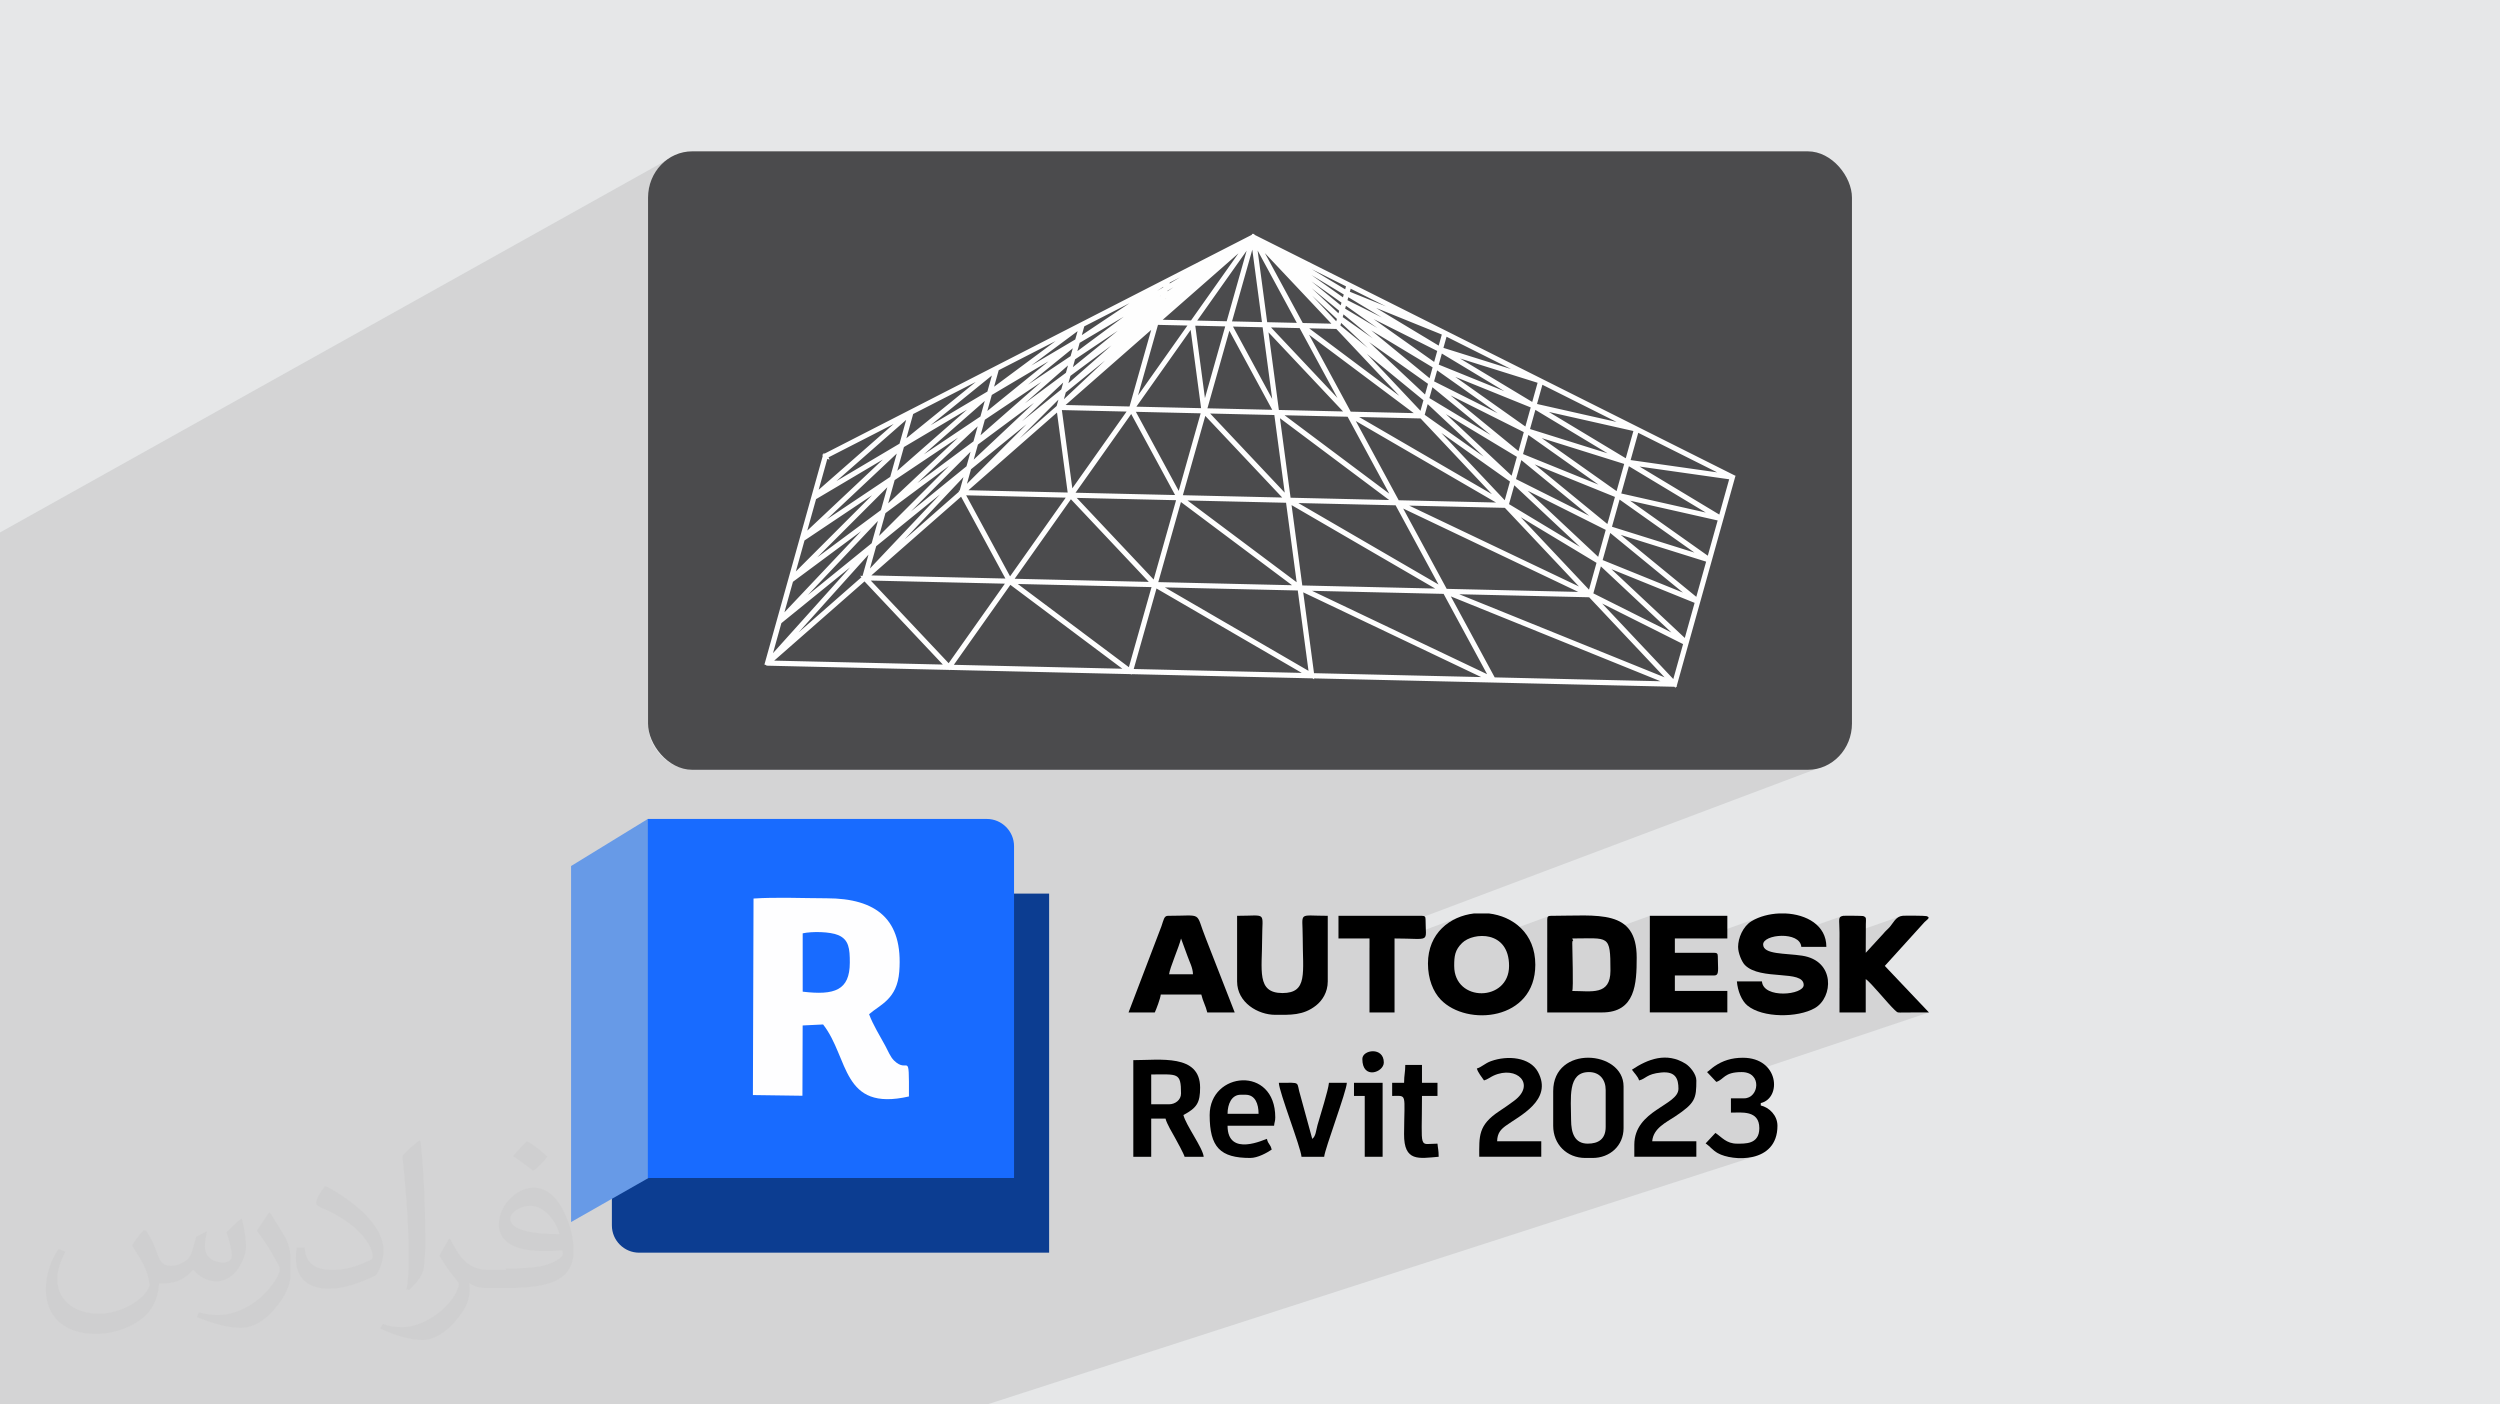 <?xml version="1.0" encoding="UTF-8"?>
<!DOCTYPE svg PUBLIC "-//W3C//DTD SVG 1.1//EN" "http://www.w3.org/Graphics/SVG/1.1/DTD/svg11.dtd">
<!-- Creator: CorelDRAW -->
<svg xmlns="http://www.w3.org/2000/svg" xml:space="preserve" width="3.709in" height="2.083in" version="1.1" style="shape-rendering:geometricPrecision; text-rendering:geometricPrecision; image-rendering:optimizeQuality; fill-rule:evenodd; clip-rule:evenodd"
viewBox="0 0 3709.33 2083.19"
 xmlns:xlink="http://www.w3.org/1999/xlink"
 xmlns:xodm="http://www.corel.com/coreldraw/odm/2003">
 <defs>
  <style type="text/css">
   <![CDATA[
    .str0 {stroke:#FEFEFE;stroke-width:6.67;stroke-miterlimit:2.613}
    .fil8 {fill:#4B4B4D}
    .fil3 {fill:black}
    .fil4 {fill:#0C3D91}
    .fil6 {fill:#186BFF}
    .fil5 {fill:#679AE7}
    .fil0 {fill:#E6E7E8}
    .fil7 {fill:#FEFEFF}
    .fil9 {fill:#FEFEFE;fill-rule:nonzero}
    .fil2 {fill:#373435;fill-opacity:0.031}
    .fil1 {fill:#373435;fill-opacity:0.102}
   ]]>
  </style>
 </defs>
 <g id="Layer_x0020_1">
  <polygon class="fil0" points="-0,0 3709.33,0 3709.33,2083.19 -0,2083.19 "/>
  <polygon class="fil1" points="625.5,2083.19 602.31,2083.19 596.41,2083.19 596.38,2083.19 596.31,2083.19 593.26,2083.19 593.25,2083.19 591.35,2083.19 574.65,2083.19 569.84,2083.19 569.64,2083.19 563.52,2083.19 562.61,2083.19 560.96,2083.19 552.24,2083.19 533.7,2083.19 518.98,2083.19 508.53,2083.19 508.5,2083.19 505.63,2083.19 505.61,2083.19 484.09,2083.19 482.9,2083.19 470.54,2083.19 458,2083.19 454.22,2083.19 448.41,2083.19 447.81,2083.19 439.7,2083.19 439.58,2083.19 387.72,2083.19 387.72,2083.19 378.28,2083.19 357.6,2083.19 348.08,2083.19 347.75,2083.19 347.75,2083.19 340.54,2083.19 339,2083.19 331.1,2083.19 316.18,2083.19 306.61,2083.19 274.76,2083.19 272.96,2083.19 260.49,2083.19 239.06,2083.19 235.89,2083.19 226.74,2083.19 203.31,2083.19 196.72,2083.19 174.39,2083.19 174.38,2083.19 174.2,2083.19 173.11,2083.19 159.56,2083.19 141.77,2083.19 141.75,2083.19 141.74,2083.19 135.63,2083.19 123.37,2083.19 112.94,2083.19 108.22,2083.19 97.65,2083.19 88.43,2083.19 49.41,2083.19 32.96,2083.19 -0,2083.19 -0,2071.91 -0,2071.89 -0,2070.8 -0,2047.82 -0,2038.06 -0,1910.14 -0,1659.99 -0,1642.76 -0,790 997.52,232.85 991.85,236.3 986.57,240.26 981.69,244.7 977.25,249.58 973.29,254.87 969.84,260.53 966.94,266.53 964.62,272.83 962.93,279.39 961.88,286.19 961.52,293.18 961.52,1073.54 961.88,1080.53 962.93,1087.33 964.62,1093.89 966.94,1100.19 969.84,1106.19 973.29,1111.85 977.25,1117.13 981.69,1122.02 986.57,1126.46 991.85,1130.42 997.52,1133.87 1003.51,1136.76 1009.81,1139.08 1016.38,1140.78 1023.18,1141.83 1030.17,1142.18 2679.17,1142.18 2686.16,1141.83 2692.96,1140.78 2699.52,1139.08 2705.82,1136.76 2026.83,1392.45 2031.97,1392.45 2031.97,1406.39 2069.13,1392.45 2078.73,1392.53 2080.19,1392.56 2167.57,1359.84 2161.39,1362.32 2155.44,1365.29 2149.79,1368.74 2148.33,1369.82 2187.16,1355.29 2187.17,1355.29 2148.31,1369.83 2144.47,1372.67 2139.52,1377.09 2135,1381.98 2130.94,1387.35 2127.38,1393.2 2124.37,1399.53 2121.96,1406.34 2120.18,1413.63 2120.04,1414.63 2182.01,1391.67 2187.29,1390.11 2192.91,1389.12 2198.72,1388.75 2204.6,1389.06 2210.43,1390.13 2212.54,1390.83 2298.43,1359.09 2297.51,1359.44 2296.8,1359.96 2296.28,1360.67 2295.93,1361.59 2295.73,1362.74 2295.67,1364.14 2295.68,1364.14 2295.68,1406.01 2332.84,1392.45 2342.43,1392.39 2350.87,1392.27 2356.15,1392.22 2447.88,1358.83 2447.88,1405.8 2485.04,1392.45 2522.99,1392.45 2613.19,1360.17 2608.23,1362.03 2603.49,1364.17 2599.01,1366.61 2594.41,1369.93 2590.38,1374.01 2586.92,1378.68 2584.06,1383.76 2581.8,1389.09 2580.17,1394.5 2579.18,1399.81 2578.85,1404.84 2578.85,1404.84 2579.07,1408.2 2628.76,1390.6 2633.42,1389.49 2638.42,1388.78 2643.59,1388.5 2648.8,1388.67 2649.52,1388.77 2732.01,1359.57 2730.31,1360.61 2729.31,1362.15 2728.86,1364.36 2728.8,1367.43 2728.96,1371.55 2729.18,1376.89 2729.3,1383.65 2729.31,1391.06 2729.31,1391.19 2819.38,1359.58 2816.3,1361.06 2813.68,1363.06 2811.39,1365.45 2809.32,1368.09 2807.35,1370.84 2805.35,1373.57 2803.21,1376.12 2802.02,1377.36 2800.9,1378.48 2799.81,1379.53 2798.76,1380.54 2797.72,1381.57 2796.68,1382.65 2795.61,1383.82 2794.52,1385.13 2768.24,1413.72 2729.33,1427.23 2729.33,1428.11 2729.32,1435.53 2729.32,1442.94 2729.32,1450.35 2729.31,1457.76 2729.31,1465.17 2729.31,1466 2768.22,1452.64 2769.88,1453.91 2771.91,1455.74 2774.25,1458.05 2776.87,1460.76 2779.7,1463.8 2782.7,1467.11 2785.82,1470.6 2789.01,1474.2 2792.21,1477.84 2795.39,1481.45 2798.48,1484.96 2801.44,1488.29 2804.22,1491.36 2806.77,1494.11 2809.04,1496.47 2810.98,1498.35 2812.72,1499.96 2814.03,1501.08 2815.12,1501.8 2816.2,1502.2 2817.49,1502.38 2819.2,1502.4 2821.54,1502.35 2824.72,1502.31 2829.38,1502.31 2834.04,1502.3 2838.7,1502.28 2843.36,1502.25 2848.03,1502.22 2852.69,1502.2 2857.35,1502.19 2862.02,1502.19 2593.6,1592.28 2594.04,1592.35 2600.8,1596.76 2604.67,1603 2605.83,1610.15 2604.5,1617.3 2600.9,1623.54 2595.22,1627.94 2568.22,1636.91 2568.22,1650.86 2574.48,1650.74 2581.33,1650.65 2588.35,1651.02 2595.08,1652.23 2601.09,1654.72 2605.93,1658.87 2609.16,1665.12 2610.33,1673.86 2609.39,1681.83 2606.82,1687.71 2602.96,1691.82 2598.19,1694.48 2548.3,1710.71 2548.79,1711.02 2553.24,1713.16 2558.61,1715.04 2564.75,1716.59 2571.47,1717.72 2578.61,1718.35 2586,1718.41 2593.49,1717.82 2600.9,1716.5 2608.06,1714.38 1466.59,2083.19 1404.84,2083.19 1403.59,2083.19 1391.03,2083.19 1358.69,2083.19 1349.53,2083.19 1320.54,2083.19 1309.34,2083.19 1266.43,2083.19 1261.81,2083.19 1260.84,2083.19 1259.11,2083.19 1249.68,2083.19 1224.29,2083.19 1205.3,2083.19 1202.17,2083.19 1186.81,2083.19 1154.33,2083.19 1131.06,2083.19 1123.86,2083.19 1118.91,2083.19 1110.24,2083.19 1105.11,2083.19 1101.59,2083.19 1100.31,2083.19 1081.54,2083.19 1079.09,2083.19 1075.06,2083.19 1075.06,2083.19 1075.04,2083.19 1062.79,2083.19 1055.49,2083.19 1053.05,2083.19 1051.68,2083.19 1020.61,2083.19 1020.13,2083.19 1019.94,2083.19 1018.28,2083.19 1013.4,2083.19 1013.15,2083.19 977.86,2083.19 977.09,2083.19 970.88,2083.19 970.87,2083.19 958.98,2083.19 956.25,2083.19 954.31,2083.19 950.47,2083.19 936.56,2083.19 932.77,2083.19 925.27,2083.19 920.66,2083.19 919.39,2083.19 905.14,2083.19 900.9,2083.19 892.15,2083.19 881.89,2083.19 881.87,2083.19 878.19,2083.19 871.05,2083.19 871.04,2083.19 862.54,2083.19 840.75,2083.19 822.69,2083.19 822.58,2083.19 820.01,2083.19 817.54,2083.19 816.68,2083.19 812.85,2083.19 807.97,2083.19 800.14,2083.19 795.61,2083.19 786.06,2083.19 786.05,2083.19 784.06,2083.19 781.85,2083.19 772.89,2083.19 772.7,2083.19 770.13,2083.19 770.11,2083.19 761.92,2083.19 761.46,2083.19 758.68,2083.19 758.21,2083.19 756.95,2083.19 742.57,2083.19 742.24,2083.19 739.63,2083.19 737.05,2083.19 736.79,2083.19 736.41,2083.19 735.72,2083.19 729.45,2083.19 729.44,2083.19 727.1,2083.19 726.79,2083.19 719.04,2083.19 717.11,2083.19 714.23,2083.19 713.02,2083.19 687.82,2083.19 687.02,2083.19 674.44,2083.19 673.12,2083.19 666.69,2083.19 666.59,2083.19 666.56,2083.19 665.59,2083.19 659.28,2083.19 658.61,2083.19 655.25,2083.19 653.57,2083.19 649.55,2083.19 649.54,2083.19 645.65,2083.19 634.12,2083.19 633.69,2083.19 "/>
  <path class="fil2" d="M217.02 1826.17c7,11 12,21 16,33 3,7 5,19 21,19 4,0 11,-1 17,-5 7,-3 12,-9 14,-17l6 -21 15 -8 1 1c-2,8 -3,15 -3,21 0,18 15,24 27,24 7,0 13,-3 13,-10 0,-8 -4,-23 -8,-35 7,-7 14,-14 22,-20l1 1c4,15 6,30 6,40 0,10 -4,20 -8,27 -7,14 -20,25 -36,25 -12,0 -25,-6 -34,-17l-1 0c-9,11 -22,20 -43,20l-7 0c-1,14 -4,24 -9,33 -13,25 -50,42 -85.01,42 -49,0 -74.01,-28 -74.01,-66 0,-23 8,-45 19,-60l10 4c-7,14 -12,27 -12,40 0,35 29,52 62,52 31,0 68.01,-20 75.01,-42 -3,-25 -12,-36 -26,-59 4,-8 10,-15 17,-23l1 0 0 0 3 1 0.02 -0.01 -0.01 0.01 0 0 0 0 0 0zm565.05 -133.01c10,6 21,14 30,23 -6,8 -12,15 -21,21 -10,-8 -20,-15 -30,-22 7,-8 14,-15 21,-22l0 0 0 0 0 0 0 0 0 0 0 0 0 0zm5 96.01c-17,0 -30,11 -30,19 0,17 33,23 73.01,23 -5,-20 -23,-42 -43,-42l0 0 0 0 0 0 0 0 -0.01 0zm-37 93.01c22,0 41,-1 55,-4 16,-4 30,-12 30,-18 0,-1 0,-3 -1,-5 -9,1 -19,1 -29,1 -29,0 -52,-7 -61,-23 -2,-4 -4,-10 -4,-15 0,-16 7,-31 19,-42 10,-9 21,-14 33,-14 21,0 37,17 48,43 6,14 11,31 11,51 0,14 -4,25 -12,34 -16,16 -45,21 -90.01,21l-21 0 0 0 -5 0c-11,0 -19,-2 -26,-7l-1 0c0,3 1,5 1,8 0,10 -3,23 -10,33 -20,30 -42,43 -60,43 -19,0 -42,-7 -63,-17l4 -7c7,3 16,5 29,5 34,0 78.01,-33 84.01,-64 -1,-3 -4,-6 -7,-10 -10,-12 -16,-22 -22,-32 5,-10 10,-18 14,-25l2 0c14,29 28,46 57,46l5 0 0 0 21 0 0 0 0 0 0 0 0 0 0 0 -1 -2 0 0zm-147.01 31c3,-14 3,-29 3,-43l0 -21c0,-39 -5,-96.01 -9,-134.01 7,-8 17,-17 25,-23l2 1c5,47 7,101.01 7,151.01 0,13 -1,26 -2,35 -1,12 -8,21 -22,35l-3 -1 0 0 0 0 0 0 0 0 0 0 -1 0 0 0zm-151.02 -62.01c1,18 10,33 41,33 20,0 36,-5 55,-14 3,-1 5,-3 5,-5 0,-12 -9,-27 -24,-41 -14,-13 -34,-25 -52,-32 -6,-3 -8,-5 -8,-8 0,-5 7,-17 13,-24l2 0c21,11 44,27 60,44 15,16 25,33 25,51 0,13 -4,26 -11,37 -23,11 -47,20 -70.01,20 -29,0 -49,-14 -49,-45 0,-3 0,-9 1,-16l10 0 0 0 0 0 0 0 0 0 2 0 0 0 0.01 0zm-52 -53l18 29c7,11 13,22 13,41l0 23c0,19 -12,40 -32,60 -15,14 -29,19 -42,19 -19,0 -40,-6 -65,-16l3 -7c8,2 17,4 28,4 36,0 72.01,-26 89.01,-58 2,-4 3,-7 3,-9 0,-4 -2,-8 -4,-11 -9,-17 -19,-33 -30,-47 6,-9 12,-18 18,-27l1 0 0 0 0 0 0 0 0 0 0 0 0 -1 0 0 -0.01 0z"/>
  <g id="_2834483467744">
   <g>
    <path class="fil3" d="M2157.63 1433.17c0,-14.48 1.01,-23.64 11.85,-34.16 16.47,-15.98 69.56,-19.1 69.56,34.16 0,53.63 -81.41,54.54 -81.41,0l0.01 0zm29.54 -77.87l21.81 0c35.97,4.21 69.01,29.41 69.01,76.1 0,82.85 -101.43,92.28 -140.3,51.82 -11.41,-11.87 -18.98,-30.83 -18.98,-53.59 0,-45.2 32.69,-70.13 68.47,-74.33l-0.01 0 0 0z"/>
    <path class="fil3" d="M2332.84 1392.46c54.32,0 56.63,-6.67 56.63,47.79 0,37.24 -28.3,30.09 -56.63,30.09 1.87,-4.52 0,-60.11 0,-70.78 0,-7.8 3.05,0.3 0,-7.08l0 -0.01zm-37.17 -28.31l0 138.05 81.42 0c49.44,0 51.33,-42.66 51.33,-81.41 0,-72.72 -57.26,-61.94 -127.43,-61.94 -4.08,0 -5.32,1.23 -5.32,5.31l0 -0z"/>
    <path class="fil3" d="M2578.85 1404.84c0,8.97 5.32,22.13 10.14,27.03 23.27,23.6 87.2,6.28 87.2,29.61 0,14.82 -59.77,20.79 -61.94,-5.31l-37.17 0c1.17,14.07 7.04,28.69 15.58,35.74 22.66,18.68 74.89,18.34 100.08,3.83 27.32,-15.75 30.55,-70.31 -19.01,-77.8 -25.03,-3.79 -57.71,-1.49 -57.71,-16.62 0,-15.29 54.67,-20.04 56.63,3.54l37.17 0c0,-32.2 -29.64,-48.2 -61.07,-49.56l-8.7 0c-14.8,0.63 -29.45,4.44 -41.04,11.32 -12.98,7.7 -20.16,25.3 -20.16,38.24l0 0 0 -0.01z"/>
    <path class="fil3" d="M2447.88 1502.18l115.03 0 0 -31.86 -77.87 0 0 -23.01 58.4 0c8.01,0 5.32,-9.08 5.32,-28.31 0,-4.08 -1.24,-5.3 -5.32,-5.3l-58.4 0 0 -21.24 77.87 0 0 -33.63 -115.03 0 0 143.36 0 0 0 -0.01z"/>
    <path class="fil3" d="M1835.52 1456.17c0,31.54 31.16,49.56 56.63,49.56 22,0 41.42,1.27 60.5,-13.84 9.19,-7.28 17.38,-19.58 17.38,-35.72l0 -97.34c-45.25,0 -37.17,-7.01 -37.17,31.86 0,52.52 7.95,82.76 -30.11,82.74 -38.81,-0.03 -30.07,-33.98 -30.07,-80.96 0,-40.92 8.27,-33.64 -37.17,-33.64l0 97.34 0 0 0.01 -0.01z"/>
    <path class="fil3" d="M2768.22 1452.64zm0 0zm0 0c7.79,5.22 33.4,37.05 42.76,45.72 5.41,4.99 3.94,3.96 13.74,3.96 12.41,0 24.86,-0.13 37.3,-0.13l-65.48 -69.02 58.96 -65.05c4.63,-4.43 9.43,-6.76 2.83,-8.86 -2.1,-0.67 -31.87,-0.84 -35.29,-0.48 -10.63,1.13 -13.83,10.87 -19.83,17.34 -3.25,3.5 -5.72,5.28 -8.69,9.01l-26.28 28.59 0.16 -42.63c0.09,-8.18 1.39,-9.97 -3.99,-11.93 -1.04,-0.38 -28.17,-0.66 -29.82,-0.31 -8.18,1.69 -5.32,4.75 -5.29,24.8 0.06,39.53 0,79.05 0,118.58l38.93 0 0 -49.56 0 -0.01 -0.02 -0.03z"/>
    <path class="fil3" d="M1752.34 1392.46l9.5 25.9c2.99,8.81 7.98,17.16 8.21,27.19l-35.4 0c0.76,-9.06 14.81,-40.72 17.7,-53.1l-0.01 0 0 0.01zm-77.87 109.72l38.93 0c2.18,-4.55 8.39,-20.97 8.85,-26.55l60.17 0c2.36,10.16 6.59,16.88 8.85,26.55l40.7 0 -42.73 -109.47c-16.6,-41.24 -2.6,-33.88 -56.38,-33.88 -5.79,0 -6.33,6.18 -9.51,15.26l-48.89 128.09 0.01 0 0.01 0z"/>
    <path class="fil3" d="M1734.64 1638.46l-26.55 0 0 -44.24c39.2,0 44.24,-3.56 44.24,28.31 0,9.55 -8.76,15.93 -17.7,15.93l0 0.01zm-53.1 77.89l26.55 0 0 -56.63 21.24 0c1.74,7.44 10.17,21.38 14.07,28.41 2.85,5.14 13.04,23.7 14.24,28.22l28.31 0c-1.07,-12.93 -26.65,-47.18 -30.09,-61.95 20.31,-10.75 24.77,-18.56 24.77,-40.7 0,-50.3 -59.68,-40.71 -99.11,-40.71l0 143.36 0.01 -0.01 0.01 0z"/>
    <path class="fil3" d="M2331.07 1661.47c0,-31.81 -5.83,-70.79 26.55,-70.79 15.69,0 24.78,11.03 24.78,26.55l0 54.86c0,18.33 -11.21,24.78 -26.55,24.78 -19.57,0 -24.78,-15.87 -24.78,-35.39l0 -0.01zm-26.55 -42.48l0 51.33c0,27.64 20.25,47.79 47.78,47.79l10.62 0c25.97,0 46.02,-18.4 46.02,-44.24l0 -61.95c0,-53.83 -104.42,-62 -104.42,7.08l0 0z"/>
    <path class="fil3" d="M1985.95 1392.46l46.01 0 0 109.72 37.17 0 0 -109.72c55.09,0 46.02,7.57 46.02,-28.31 0,-4.08 -1.24,-5.31 -5.32,-5.31l-123.89 0 0 33.63 0 0z"/>
    <path class="fil3" d="M2532.83 1590.69l13.74 14.57c11.79,-3.69 11.14,-14.57 37.58,-14.57 30.7,0 25.93,38.93 3.54,38.93l-19.47 0 0 21.24c15.49,0 42.11,-4 42.11,23.01 0,24.3 -21.28,23 -33.25,23 -15.58,0 -22.5,-9.67 -31.85,-15.93l-14.53 15.56c7.11,4.87 9.85,9.8 18.09,14.5 20.99,11.98 88.47,16.22 88.47,-40.69 0,-15.44 -12.31,-27.19 -24.77,-30.09l0 -3.54c31.37,-7.31 27.25,-67.25 -26.55,-67.25 -16.63,0 -29.98,4.32 -42.18,12.69 -4.89,3.35 -6.68,5.7 -10.92,8.54l-0.01 0.01 -0.01 -0.01z"/>
    <path class="fil3" d="M2191.25 1585.37c1.59,5.95 7.34,12.8 10.62,17.7 5.25,-1.4 9.14,-4.85 14.13,-7.11 34.48,-15.68 63.51,13 30.37,37.45 -7.67,5.67 -13.71,9.9 -21.88,15.29 -31.51,20.85 -29.7,36.97 -29.7,67.63l92.04 0 0 -23.02 -65.49 0c0.26,-11.98 5.39,-17.47 12.59,-22.8 19.54,-14.43 70.96,-37.91 47.91,-80.18 -11.89,-21.79 -44.82,-24.82 -69.63,-15.87 -9.18,3.31 -14.05,9.05 -20.96,10.9l0 0 -0 0z"/>
    <path class="fil3" d="M2421.34 1587.14c3.24,4.85 9.03,9.99 10.62,15.93 10.28,-2.39 10.72,-9.51 32.56,-11.73 21.87,-2.23 25.85,9.67 25.85,24.11 0,24.89 -65.49,31.43 -65.49,83.18l0 17.7 92.04 0 0 -23.01 -65.49 0c1.61,-19.33 20.54,-27.88 33.98,-36.81 29.95,-19.9 31.51,-26.39 31.51,-53.45 0,-9.63 -9.77,-20.9 -15.94,-24.75 -28.29,-17.65 -55.98,-7 -79.62,8.83l0 0 -0.01 0z"/>
    <path class="fil3" d="M1840.83 1624.3l7.08 0c14.44,0 19.47,13.44 19.47,28.31l-46.02 0c0,-14.36 5.95,-28.31 19.47,-28.31l0 0zm-46.02 30.09c0,47.96 15.79,63.71 60.17,63.71 11.33,0 24.89,-7.73 31.86,-12.39 -2.09,-8.99 -4.98,-6.94 -7.08,-15.93 -2.52,0.2 -58.4,28.04 -58.4,-19.47l69.03 0c0.46,-5.54 1.77,-6.28 1.77,-12.39 0,-77.53 -97.34,-67.98 -97.34,-3.54l-0.01 0 0.01 -0.01z"/>
    <path class="fil3" d="M1931.09 1716.34l33.63 0c0.99,-11.88 33.34,-97.3 33.63,-109.74l-26.55 0c-0.93,11.07 -12.57,47.13 -16.95,62.69 -2.3,8.21 -2.44,16.56 -7.82,20.5l-17.49 -63.94c-7.04,-21.91 2.98,-19.25 -32.07,-19.25 0.3,13.48 32.42,95.18 33.63,109.74l-0.01 0z"/>
    <path class="fil3" d="M2083.29 1606.6l-17.7 0 0 19.47c22.75,0 18.08,-5.21 17.68,56.64 -0.26,41.5 21.99,36.06 51.34,33.62 0,-9.84 -1.17,-12.22 -1.76,-19.47 -28.48,0 -23.01,12.04 -23.01,-70.79l23.01 0 0 -19.47 -23.01 0 0 -26.55 -24.78 0c0,11.22 -1.76,14.77 -1.76,26.55l0.01 0 -0.01 0z"/>
    <polygon class="fil3" points="2008.96,1626.08 2024.9,1626.08 2024.9,1716.34 2051.43,1716.34 2051.43,1606.6 2008.96,1606.6 "/>
    <path class="fil3" d="M2021.35 1571.21c0,31.34 31.86,19.83 31.86,5.3 0,-23.7 -31.86,-19.18 -31.86,-5.3z"/>
    <path class="fil4" d="M1556.6 1858.65l-608.33 0c-22.23,0 -40.4,-18.18 -40.4,-40.41l0 -492.35 648.74 0 0 532.74 0 0.01z"/>
    <path class="fil5" d="M1022.48 1243.56c-6.37,-3.19 -61.27,-28.46 -61.27,-28.46l-113.9 69.85 0 528.24 137.29 -78.14 37.87 -491.48 0 0 0.01 -0.01z"/>
    <path class="fil6" d="M961.21 1215.1l502.95 0c22.22,0 40.41,18.18 40.41,40.41l0 492.35 -543.35 0 0 -532.74 0 -0.01z"/>
    <path class="fil7" d="M1190.98 1384.83c13.8,-3.07 40.59,-2.59 52.81,2.66 15.7,6.74 17.19,19.89 17.1,41.05 -0.17,40.7 -22.44,48.53 -69.9,42.83l-0.02 -86.54 0 0zm-73.85 239.94l73.46 1.03 0.33 -104.29 30.35 -1.48c38.83,49.8 27.09,129.73 127.36,106.82 0.22,-71.84 -0.5,-31.94 -22.3,-53.48 -5.29,-5.23 -8.9,-14.49 -12.71,-21.52 -7.97,-14.71 -18.63,-31.83 -24.13,-47.06 16.82,-14.47 41.61,-22.34 44.77,-63.04 6.09,-78.18 -34.39,-108.83 -107.68,-108.94 -34.32,-0.06 -75,-1.89 -108.55,0.37l-0.92 291.59 0.01 0 0.01 0z"/>
   </g>
   <g>
    <rect class="fil8" x="961.52" y="224.54" width="1786.29" height="917.64" rx="65.61" ry="68.65"/>
    <path class="fil9 str0" d="M1156.44 922.66l135.7 -110.11 -152.27 169.36 16.57 -59.25zm17.18 -61.42l132.61 -98.43 -149.21 157.78 16.6 -59.35zm17.18 -61.42l129.49 -86.69 -146.11 146.13 16.63 -59.44zm17.17 -61.41l126.37 -74.92 -143.02 134.46 16.65 -59.54zm17.17 -61.41l123.22 -63.11 -139.89 122.73 16.67 -59.62zm907.47 -187.96l-133.81 -54.19 3.15 -11.29 130.66 65.48zm147.79 74.06l-142.81 -44.73 6.58 -23.54 136.23 68.27zm144.06 72.2l-148.09 -33.41 10.01 -35.78 138.08 69.19zm143.12 71.73l-152.41 -21.63 13.43 -48.02 138.98 69.65zm-1284.67 151.01l123.91 131.5 -266.72 -6.2 142.81 -125.3zm-0.4 -0.95l-137.76 120.86 150.9 -167.83 -13.14 46.97zm13.74 -49.15l-134.76 109.35 147.93 -156.44 -13.17 47.08zm13.75 -49.16l-131.74 97.78 144.93 -144.95 -13.19 47.17zm13.75 -49.15l-128.7 86.16 141.93 -133.43 -13.22 47.27zm13.75 -49.16l-125.64 74.49 138.89 -121.85 -13.24 47.36zm1.31 -1.04l13.27 -47.44 122.56 -62.77 -135.83 110.22zm130.35 -77.2l9.86 -35.26 121.46 -62.21 -131.32 97.48zm130.35 -77.2l6.45 -23.08 119.26 -61.07 -125.71 84.16zm130.35 -77.2l3.05 -10.9 112.59 -57.67 -115.64 68.56zm268.06 6.55l-127.35 -76.67 130.5 65.4 -3.15 11.27zm127.93 78.18l-130.49 -65.39 3.15 -11.28 127.33 76.67zm10.85 5.38l-132.87 -80 139.45 56.47 -6.58 23.52zm133.46 81.51l-139.44 -56.47 6.58 -23.52 132.87 80zm5.31 2.05l-134.71 -81.1 144.71 45.33 -10 35.77zm135.31 82.61l-144.71 -45.33 10 -35.78 134.71 81.1zm3.47 0.95l-135.61 -81.66 149.05 33.63 -13.44 48.02zm2.64 1.58l153 21.71 -16.86 60.26 -136.14 -81.97zm-13.78 49.34l149.61 33.76 -16.85 60.26 -132.76 -94.02zm-13.77 49.35l146.21 45.79 -16.84 60.25 -129.37 -106.04zm-13.76 49.36l142.8 57.82 -16.84 60.23 -125.95 -118.05zm-13.74 49.38l139.37 69.84 -16.83 60.2 -122.53 -130.04zm-216.5 -5.72l336.59 136.19 -266.18 -6.19 -70.41 -129.99zm-215.8 -5.14l283.63 135.07 -266.43 -6.2 -17.2 -128.87zm-215.63 -5.09l230.5 133.92 -266.61 -6.19 36.11 -127.72zm-215.52 -5.06l177.23 132.73 -266.7 -6.2 89.46 -126.53zm-1.05 -0.23l-89.41 126.45 -123.82 -131.4 213.22 4.95zm-60.97 -166.99l-9.73 34.8 -136.07 119.38 145.8 -154.18zm-4.48 3.3l-147.93 156.43 13.17 -47.07 134.76 -109.36zm10.72 -37.56l-144.93 144.96 13.2 -47.17 131.74 -97.78zm10.7 -37.51l-141.92 133.43 13.22 -47.26 128.7 -86.17zm10.68 -37.45l-138.89 121.85 13.25 -47.35 125.64 -74.5zm3.9 -3.45l-124.44 73.78 134.28 -108.96 -9.84 35.18zm125.28 -73.14l-134.28 108.96 9.84 -35.18 124.44 -73.78zm5.1 -4.17l-122.02 72.35 128.45 -95.35 -6.43 23zm122.86 -71.7l-128.45 95.34 6.43 -23 122.02 -72.35zm7.51 -5.6l-114.74 68.03 117.77 -78.85 -3.03 10.81zm-2.18 11.46l3.02 -10.81 114.76 -68.04 -117.78 78.85zm-10.22 36.54l2.95 -10.54 120.68 -97.93 -123.63 108.46zm213.57 5.96l-52.57 -1.22 -16.96 -127.13 69.52 128.35zm53.5 1.24l-52.36 -1.22 -69.28 -127.88 121.64 129.09zm4.05 -11.61l-3.11 11.16 -113.57 -120.53 116.69 109.37zm3.43 -12.26l-3.13 11.19 -117.06 -109.72 120.2 98.53zm3.43 -12.26l-3.13 11.22 -120.53 -98.8 123.66 87.57zm0.29 -1.01l-123.95 -87.78 127.11 76.53 -3.15 11.25zm124.52 89.39l-127.09 -76.52 3.15 -11.25 123.94 87.77zm10.82 6.46l-129.48 -91.69 136.06 68.19 -6.57 23.51zm130.06 93.3l-136.07 -68.19 6.58 -23.51 129.49 91.69zm5.28 2.54l-131.32 -92.99 141.32 57.23 -10 35.76zm131.89 94.6l-141.31 -57.23 9.99 -35.76 131.32 92.99zm3.45 1.24l-132.23 -93.63 145.66 45.62 -13.43 48.01zm0.57 1.61l132.23 93.63 -145.66 -45.63 13.43 -48.01zm-13.76 49.2l128.82 105.59 -142.24 -57.6 13.42 -47.99zm-13.77 49.2l125.42 117.54 -138.82 -69.57 13.41 -47.96zm-14.21 48.71l123.35 130.92 -335.78 -135.85 212.44 4.94zm-215.41 -5.01l70.35 129.87 -283.1 -134.81 212.75 4.94zm-215.46 -5l17.19 128.78 -230.18 -133.73 212.99 4.95zm-215.54 -5.01l-36.09 127.65 -177.06 -132.59 213.15 4.95zm-215.52 -6l-213.21 -4.95 142.71 -125.2 70.5 130.15zm79.64 -280.26l-6.32 22.62 -132.67 116.4 138.99 -139.02zm-139.27 112.76l133.21 -108.09 -142.97 142.99 9.76 -34.91zm-0.86 -0.57l-133.2 108.09 142.96 -142.98 -9.76 34.89zm10.31 -36.86l-130.31 96.72 140.09 -131.72 -9.79 35zm10.31 -36.87l-127.39 85.29 137.2 -120.37 -9.81 35.09zm128.24 -84.67l-137.2 120.37 9.81 -35.09 127.39 -85.28zm5.57 -4.92l-124.75 83.52 131.16 -106.43 -6.41 22.91zm125.6 -82.9l-131.16 106.42 6.41 -22.91 124.75 -83.52zm8.21 -6.69l-116.82 78.21 119.82 -88.94 -3 10.72zm-2.15 11.34l3 -10.73 116.82 -78.21 -119.82 88.94zm-0.43 1.55l118.81 -88.18 -121.78 98.81 2.97 -10.63zm-4.3 11.71l-120.7 97.94 123.65 -108.48 -2.95 10.54zm-3.44 12.3l-122.48 107.46 125.4 -117.9 -2.92 10.44zm54.02 1.02l-52.31 -1.21 140.04 -122.87 -87.73 124.07zm53.72 1.26l-52.53 -1.22 88.1 -124.6 -35.57 125.82zm53.63 1.24l-52.61 -1.22 35.64 -126.05 16.98 127.27zm54.1 2.24l69.28 127.87 -121.64 -129.09 52.36 1.22zm53.92 1.25l120.98 128.41 -173.08 -129.62 52.09 1.21zm3.91 -11.85l117.06 109.72 -120.19 -98.53 3.13 -11.19zm134.81 94.07l-126.07 -103.35 132.64 79.86 -6.57 23.49zm126.61 105.06l-132.64 -79.86 6.57 -23.48 126.07 103.34zm5.29 3.07l-127.91 -104.85 137.9 69.11 -9.99 35.74zm128.46 106.57l-137.91 -69.11 9.99 -35.74 127.92 104.85zm-308.01 -35.2l158.99 3.7 123.09 130.64 -282.07 -134.34zm-161.89 -3.76l159.3 3.7 70.24 129.65 -229.53 -133.36zm-1.28 0.39l230.18 133.74 -212.99 -4.95 -17.19 -128.79zm-160.59 -4.15l159.54 3.71 17.16 128.62 -176.7 -132.33zm-1.25 0.3l177.06 132.59 -213.15 -4.95 36.09 -127.64zm-160.61 -4.06l159.68 3.71 -36.04 127.5 -123.64 -131.21zm-1.11 0.26l123.82 131.4 -213.22 -4.96 89.41 -126.44zm-0.99 -0.3l-89.3 126.29 -70.43 -130 159.72 3.71zm0.37 -0.98l-159.66 -3.71 142.48 -125 17.18 128.71zm-16.25 -129.19l106.17 2.46 -89.03 125.92 -17.13 -128.38zm106.73 1.5l-106.02 -2.46 141.92 -124.52 -35.9 126.98zm108.2 0.58l-16.98 -127.27 52.62 1.22 -35.64 126.05zm106.65 2.34l-69.52 -128.35 52.56 1.22 16.96 127.13zm1.28 2.1l-17.12 -128.27 123.19 130.73 -106.07 -2.46zm0.21 1.58l176.7 132.33 -159.53 -3.7 -17.17 -128.62zm-107.65 -4.07l35.95 -127.17 70.23 129.63 -106.18 -2.46zm0.52 1l106.07 2.46 17.12 128.26 -123.19 -130.73zm-0.93 0.45l123.63 131.2 -159.68 -3.71 36.05 -127.5zm-37.53 127.46l-159.72 -3.71 89.3 -126.29 70.43 130zm36.65 -127.95l-35.96 127.17 -70.22 -129.63 106.18 2.47zm0.08 -0.98l-106.16 -2.46 89.03 -125.93 17.13 128.39zm215.59 6l70 129.22 -175.85 -131.68 105.85 2.46zm0.59 -0.97l-70 -129.22 175.84 131.68 -105.84 -2.46zm107.13 2.02l-119.19 -126.5 125.74 103.07 -6.55 23.43zm6.86 -24.52l-122.65 -114.94 129.2 91.49 -6.56 23.45zm123.15 116.78l-129.2 -91.49 6.56 -23.46 122.64 114.95zm5.31 3.64l-124.48 -116.68 134.48 80.96 -9.99 35.72zm0.52 1.83l124.48 116.68 -134.47 -80.96 9.99 -35.72zm-131.87 -93.5l131.04 92.79 -9.98 35.69 -121.06 -128.48zm-3.96 -2.76l122.58 130.09 -228.11 -132.54 105.53 2.45zm-106.17 -1.69l229.53 133.36 -159.3 -3.7 -70.23 -129.65zm-287.44 -137.26l52.53 1.22 -88.1 124.6 35.57 -125.82zm-137.19 101.66l130.08 -105.56 -136.44 128.28 6.35 -22.72zm5.49 -23.29l-6.36 22.73 -130.08 105.55 136.44 -128.28zm-5.56 3.88l-140.09 131.71 9.79 -34.98 130.31 -96.73zm6.08 -5.74l-127.44 94.59 133.81 -117.4 -6.38 22.81zm128.3 -94l-133.82 117.41 6.38 -22.82 127.44 -94.59zm8.95 -7.87l-118.8 88.18 121.78 -98.81 -2.97 10.63zm352.44 293.86l283.09 134.81 -212.74 -4.94 -70.35 -129.87zm285.14 134.39l-121.98 -129.46 135.39 81.51 -13.41 47.94zm13.73 -49.09l-125.41 -117.54 138.81 69.57 -13.41 47.97zm13.72 -49.09l-128.82 -105.6 142.24 57.61 -13.42 47.99zm-395.18 -322.67l120.52 98.8 -123.67 -87.57 3.14 -11.23zm423.24 225.99l135.61 81.65 -149.04 -33.63 13.43 -48.02zm-1276.03 297.74l269.16 6.25 269.15 6.26 269.16 6.25 269.16 6.26 269.17 6.26 0 -0.5 0.48 0.13 17.17 -61.43 17.19 -61.43 17.17 -61.42 17.17 -61.43 17.19 -61.43 -0.47 -0.13 0.22 -0.44 -142.22 -71.27 -142.22 -71.27 -142.21 -71.27 -142.22 -71.28 -142.22 -71.27 -0.22 0.44 -0.23 -0.44 -126.94 65.02 -126.94 65.01 -126.94 65.02 -126.94 65.02 -126.94 65.01 0.22 0.44 -0.47 -0.13 -17.18 61.43 -17.18 61.42 -17.18 61.43 -17.18 61.43 -17.18 61.43 0.47 0.13 -0.01 0.5z"/>
   </g>
  </g>
 </g>
</svg>
